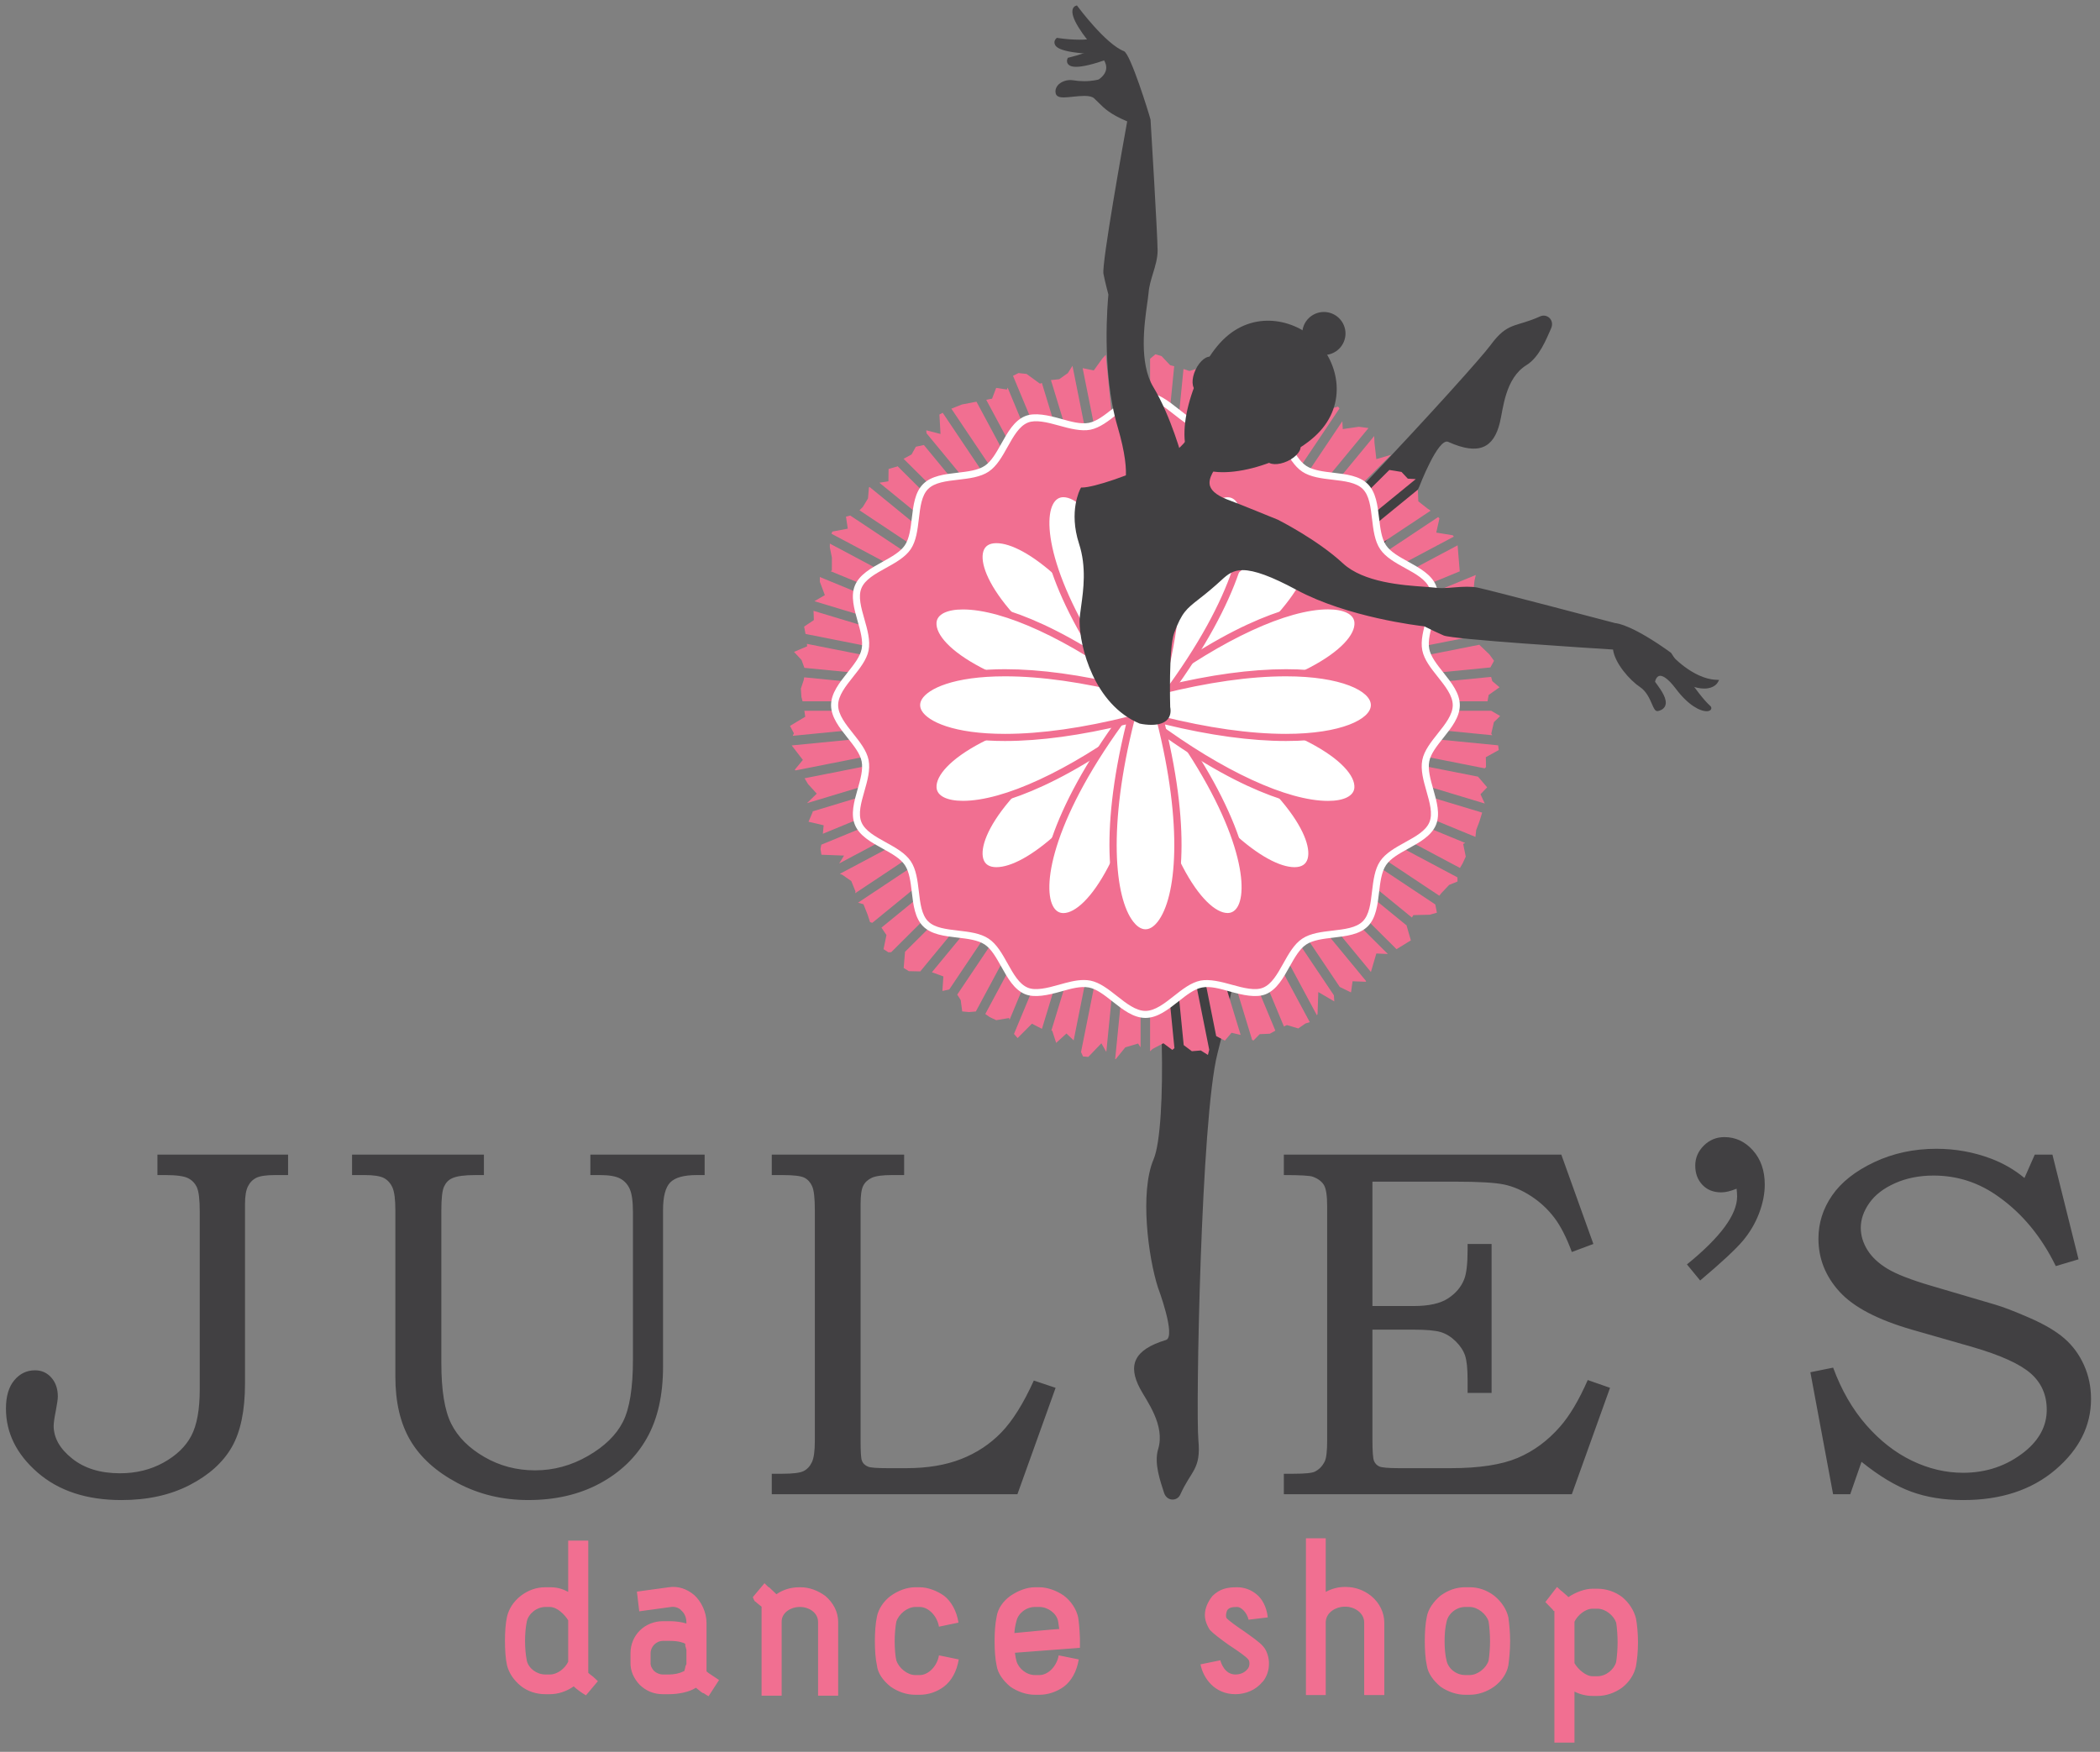 <svg width="169" height="141" viewBox="0 0 169 141" fill="none" xmlns="http://www.w3.org/2000/svg">
<rect x="0" y="0" width="169" height="141" fill="#808080" stroke="none"/>
<path d="M12.668 92.932H23.183V94.578H22.139C21.431 94.578 20.928 94.652 20.633 94.795C20.338 94.941 20.111 95.171 19.953 95.488C19.796 95.804 19.717 96.277 19.717 96.909V111.351C19.717 113.532 19.363 115.239 18.654 116.473C17.945 117.709 16.813 118.727 15.257 119.53C13.701 120.333 11.873 120.736 9.773 120.736C6.977 120.736 4.729 119.997 3.028 118.522C1.328 117.045 0.479 115.327 0.479 113.368C0.479 112.389 0.702 111.631 1.148 111.096C1.594 110.56 2.152 110.292 2.822 110.292C3.347 110.292 3.784 110.488 4.132 110.88C4.479 111.273 4.654 111.781 4.654 112.408C4.654 112.591 4.601 112.964 4.496 113.525C4.378 114.114 4.319 114.526 4.319 114.761C4.319 115.727 4.814 116.605 5.806 117.395C6.796 118.186 8.08 118.58 9.655 118.58C10.955 118.58 12.123 118.293 13.16 117.719C14.197 117.144 14.943 116.425 15.395 115.564C15.848 114.701 16.075 113.455 16.075 111.821V97.537C16.075 96.564 15.999 95.91 15.848 95.574C15.705 95.248 15.451 94.983 15.13 94.826C14.802 94.662 14.197 94.578 13.318 94.578H12.669V92.932H12.668ZM28.331 92.932H38.944V94.578H38.236C37.369 94.578 36.752 94.664 36.384 94.835C36.095 94.966 35.879 95.19 35.735 95.505C35.59 95.822 35.518 96.452 35.518 97.4V109.716C35.518 111.912 35.784 113.54 36.316 114.598C36.847 115.659 37.733 116.546 38.974 117.266C40.215 117.985 41.576 118.344 43.06 118.344C44.557 118.344 45.975 117.958 47.314 117.187C48.653 116.416 49.591 115.502 50.13 114.442C50.668 113.383 50.937 111.709 50.937 109.421V97.577C50.937 96.709 50.852 96.084 50.681 95.702C50.51 95.321 50.251 95.038 49.903 94.855C49.555 94.67 49.014 94.578 48.279 94.578H47.511V92.932H56.707V94.578H56.077C55.04 94.578 54.327 94.774 53.94 95.169C53.553 95.564 53.359 96.308 53.359 97.399V109.997C53.359 112.297 52.926 114.214 52.059 115.747C51.194 117.283 49.933 118.498 48.279 119.393C46.625 120.287 44.701 120.735 42.509 120.735C40.435 120.735 38.538 120.276 36.818 119.363C35.098 118.449 33.835 117.309 33.028 115.944C32.221 114.579 31.817 112.864 31.817 110.8V97.399C31.817 96.532 31.738 95.922 31.581 95.575C31.423 95.225 31.193 94.973 30.892 94.815C30.589 94.657 30.064 94.577 29.316 94.577H28.332V92.932H28.331ZM62.109 92.932H72.762V94.578H71.778C71.016 94.578 70.478 94.652 70.163 94.795C69.848 94.941 69.618 95.151 69.474 95.428C69.329 95.705 69.257 96.198 69.257 96.909V115.974C69.257 116.849 69.29 117.372 69.356 117.541C69.434 117.776 69.605 117.947 69.868 118.051C70.051 118.13 70.583 118.169 71.463 118.169H72.939C74.633 118.169 76.103 117.923 77.35 117.433C78.597 116.944 79.674 116.232 80.58 115.298C81.485 114.363 82.359 112.969 83.199 111.115L84.951 111.703L81.879 120.264H62.109V118.618H62.975C63.815 118.618 64.38 118.548 64.669 118.404C64.957 118.26 65.181 118.022 65.338 117.689C65.496 117.355 65.575 116.785 65.575 115.974V97.38C65.575 96.434 65.503 95.8 65.358 95.478C65.213 95.155 65.004 94.924 64.728 94.787C64.452 94.649 63.867 94.578 62.975 94.578H62.109V92.932ZM103.319 92.932H125.649L128.229 100.123L126.496 100.77C126.062 99.594 125.59 98.67 125.076 97.997C124.565 97.326 123.941 96.746 123.233 96.284C122.517 95.814 121.793 95.499 121.064 95.343C120.334 95.186 119.016 95.108 117.112 95.108H110.448V105.119H113.764C114.989 105.119 115.913 104.914 116.538 104.502C117.163 104.091 117.593 103.578 117.832 102.965C118.016 102.507 118.107 101.71 118.107 100.574V100.123H120.037V112.114H118.107V111.076C118.107 110.162 118.038 109.502 117.901 109.097C117.762 108.693 117.509 108.311 117.141 107.951C116.772 107.592 116.374 107.346 115.946 107.216C115.518 107.086 114.791 107.02 113.764 107.02H110.448V115.9C110.448 116.825 110.491 117.389 110.576 117.591C110.661 117.793 110.802 117.94 110.999 118.031C111.197 118.122 111.735 118.169 112.617 118.169H116.737C119.039 118.169 120.836 117.893 122.132 117.345C123.427 116.796 124.567 115.955 125.551 114.823C126.326 113.939 127.068 112.689 127.776 111.076L129.569 111.702L126.496 120.264H103.319V118.618H104.106C105.026 118.618 105.596 118.56 105.821 118.444C106.161 118.275 106.424 118.003 106.608 117.627C106.738 117.367 106.805 116.803 106.805 115.934V97.105C106.805 96.25 106.72 95.677 106.549 95.387C106.378 95.097 106.082 94.874 105.663 94.715C105.439 94.624 104.658 94.578 103.319 94.578V92.932ZM136.822 103.063L135.759 101.769C138.45 99.587 139.796 97.766 139.796 96.302C139.796 96.133 139.781 95.923 139.756 95.676C139.533 95.766 139.315 95.838 139.106 95.891C138.895 95.944 138.699 95.97 138.516 95.97C137.885 95.97 137.38 95.766 136.999 95.362C136.618 94.956 136.427 94.441 136.427 93.813C136.427 93.199 136.657 92.665 137.116 92.206C137.576 91.751 138.129 91.522 138.771 91.522C139.663 91.522 140.428 91.877 141.065 92.588C141.702 93.301 142.021 94.219 142.021 95.342C142.021 96.073 141.871 96.84 141.568 97.644C141.259 98.458 140.813 99.214 140.249 99.879C139.67 100.564 138.528 101.625 136.822 103.063ZM163.751 92.932H165.171L167.273 101.358L165.443 101.905C164.289 99.542 162.755 97.68 160.841 96.323C159.267 95.186 157.523 94.617 155.609 94.617C154.455 94.617 153.42 94.824 152.502 95.234C151.583 95.644 150.895 96.175 150.437 96.828C149.978 97.48 149.748 98.145 149.748 98.823C149.748 99.436 149.926 100.03 150.28 100.603C150.636 101.178 151.174 101.682 151.897 102.119C152.619 102.556 153.801 103.016 155.444 103.498L160.582 105.011C161.211 105.194 162.127 105.547 163.328 106.07C164.529 106.593 165.463 107.144 166.132 107.726C166.802 108.307 167.327 109.02 167.706 109.862C168.088 110.706 168.278 111.618 168.278 112.598C168.278 114.769 167.323 116.667 165.413 118.294C163.502 119.921 161.031 120.736 157.999 120.736C156.437 120.736 155.038 120.51 153.805 120.059C152.572 119.608 151.238 118.808 149.808 117.658L148.901 120.264H147.52L145.692 110.448L147.524 110.077C148.192 111.892 149.082 113.433 150.191 114.7C151.301 115.967 152.528 116.924 153.873 117.571C155.218 118.218 156.587 118.54 157.979 118.54C159.869 118.54 161.524 117.972 162.942 116.836C164.123 115.882 164.714 114.759 164.714 113.466C164.714 112.277 164.288 111.305 163.432 110.547C162.567 109.789 161.018 109.084 158.787 108.431L153.864 107.02C151.107 106.223 149.164 105.205 148.035 103.963C146.906 102.722 146.341 101.299 146.341 99.693C146.341 98.438 146.709 97.279 147.444 96.214C148.18 95.149 149.309 94.258 150.83 93.539C152.354 92.822 154.021 92.462 155.833 92.462C157.357 92.462 158.812 92.724 160.205 93.246C161.192 93.614 162.11 94.143 162.921 94.813L163.751 92.932Z" fill="#414042"/>
<path d="M41.926 135.708C41.317 135.218 40.941 134.612 40.801 134.029C40.684 133.516 40.637 132.793 40.637 132.069C40.637 131.37 40.684 130.646 40.801 130.133C40.941 129.527 41.293 128.921 41.926 128.431C42.512 127.988 43.168 127.754 43.895 127.754H44.247C44.786 127.754 45.208 127.848 45.724 128.127V123.999H47.341V134.635C47.341 134.658 47.529 134.798 47.74 134.962L48.115 135.312L47.154 136.454C46.802 136.244 46.404 135.965 46.169 135.731C45.583 136.151 44.88 136.361 44.247 136.361H43.895C43.192 136.361 42.489 136.151 41.926 135.708ZM45.724 133.749V130.414C45.442 129.947 44.833 129.341 44.247 129.341H43.895C43.192 129.341 42.535 129.877 42.395 130.507C42.301 130.974 42.254 131.51 42.254 132.07C42.254 132.629 42.301 133.189 42.395 133.656C42.535 134.286 43.192 134.776 43.895 134.776H44.247C44.88 134.775 45.489 134.262 45.724 133.749ZM53.342 136.361C52.615 136.361 52.006 136.105 51.49 135.615C51.021 135.125 50.716 134.495 50.74 133.796V133.072C50.74 131.603 51.888 130.484 53.365 130.484H53.928C54.373 130.484 54.842 130.553 55.241 130.67V130.623C55.241 130.157 55.077 129.807 54.772 129.574H54.795C54.687 129.48 54.56 129.411 54.422 129.37C54.285 129.33 54.14 129.32 53.998 129.341L51.443 129.691L51.256 128.105L53.811 127.755C54.561 127.638 55.265 127.872 55.874 128.385C56.436 128.898 56.858 129.761 56.858 130.623V134.519C56.858 134.542 57.14 134.752 57.444 134.939L57.866 135.219L57.023 136.525C56.893 136.455 56.768 136.377 56.648 136.292C56.601 136.292 56.577 136.269 56.483 136.222C56.483 136.222 56.179 135.989 56.015 135.849H55.991C55.452 136.199 54.585 136.362 53.811 136.362H53.342V136.361ZM53.365 132.069C52.803 132.069 52.357 132.536 52.357 133.072V133.819C52.334 134.076 52.474 134.309 52.638 134.495C52.826 134.659 53.084 134.776 53.342 134.776H53.811C54.233 134.776 54.654 134.705 55.006 134.519H55.053C55.077 134.449 55.123 134.356 55.147 134.216C55.147 134.122 55.194 134.029 55.241 133.936V132.793L55.17 132.536C55.17 132.49 55.147 132.466 55.147 132.443V132.303C55.006 132.209 54.584 132.07 53.928 132.07H53.365V132.069ZM67.453 136.478H65.835V130.553C65.835 129.76 65.038 129.341 64.429 129.341H64.312C63.726 129.341 62.929 129.737 62.906 130.484V136.478H61.288V129.317L60.913 129.014L60.843 128.944C60.796 128.921 60.749 128.898 60.726 128.851C60.679 128.804 60.585 128.548 60.585 128.548L61.523 127.428L61.804 127.708C61.828 127.731 61.875 127.754 61.921 127.778L62.484 128.315C63.023 127.941 63.656 127.755 64.312 127.755H64.429C65.133 127.755 65.813 128.011 66.422 128.455C67.078 129.014 67.453 129.761 67.453 130.554V136.478H67.453ZM73.664 136.408C72.961 136.408 72.281 136.175 71.672 135.754C71.062 135.265 70.64 134.681 70.57 134.029C70.453 133.516 70.406 132.769 70.406 132.093C70.406 131.417 70.453 130.67 70.57 130.133C70.687 129.504 71.109 128.874 71.672 128.454C72.258 128.034 72.961 127.754 73.664 127.754H74.016C74.672 127.754 75.399 128.034 75.962 128.431C76.548 128.874 76.993 129.667 77.134 130.6L75.563 130.927C75.422 130.064 74.719 129.341 74.016 129.341H73.664C73.008 129.341 72.328 129.924 72.14 130.507V130.484C72.046 130.95 72 131.58 72 132.093C72 132.652 72.046 133.283 72.14 133.679V133.655C72.328 134.238 73.008 134.822 73.664 134.822H74.016C74.719 134.822 75.422 134.098 75.563 133.235L77.157 133.562C76.993 134.542 76.571 135.288 75.961 135.754C75.401 136.176 74.718 136.405 74.016 136.408H73.664ZM83.298 136.408C82.618 136.408 81.915 136.175 81.305 135.754C80.719 135.265 80.297 134.681 80.204 134.052C80.087 133.539 80.04 132.769 80.04 132.092C80.04 131.393 80.087 130.67 80.204 130.133C80.297 129.48 80.719 128.873 81.305 128.454C81.915 128.034 82.618 127.754 83.298 127.754H83.65C84.306 127.754 85.056 128.034 85.618 128.431C86.205 128.874 86.627 129.527 86.767 130.18C86.838 130.623 86.884 131.206 86.908 131.859V132.629L81.68 133.026C81.704 133.258 81.751 133.515 81.797 133.679C81.962 134.285 82.595 134.822 83.298 134.822H83.65C84.353 134.822 85.056 134.098 85.197 133.235L86.814 133.562C86.65 134.542 86.228 135.288 85.618 135.754C85.032 136.174 84.329 136.408 83.65 136.408H83.298ZM83.298 129.34C82.571 129.34 81.938 129.854 81.797 130.483C81.704 130.833 81.657 131.113 81.634 131.439C81.845 131.416 85.009 131.113 85.244 131.113C85.22 130.926 85.174 130.646 85.15 130.483C85.032 129.854 84.329 129.34 83.65 129.34H83.298ZM96.612 133.959L98.206 133.632C98.252 133.795 98.534 134.775 99.424 134.775C99.917 134.775 100.222 134.542 100.362 134.378C100.503 134.238 100.55 134.075 100.55 133.889C100.55 133.749 100.526 133.632 100.433 133.539C100.292 133.352 99.636 132.886 99.026 132.489C98.976 132.463 98.929 132.432 98.886 132.396C98.136 131.859 97.62 131.462 97.362 131.183C97.104 130.786 96.963 130.367 96.963 129.993C96.963 129.433 97.221 128.897 97.573 128.454C98.183 127.871 98.745 127.754 99.565 127.754C100.105 127.754 100.667 127.941 101.112 128.314C101.558 128.664 101.933 129.317 102.027 130.179L100.479 130.366C100.362 129.807 99.894 129.34 99.565 129.34C99.096 129.34 98.909 129.41 98.768 129.596C98.745 129.62 98.604 129.97 98.698 130.226C98.909 130.459 99.565 130.926 99.987 131.206C100.643 131.672 101.393 132.185 101.651 132.512C101.956 132.839 102.143 133.445 102.12 133.958C102.12 134.448 101.933 135.008 101.581 135.405V135.381C101.089 136.011 100.244 136.361 99.424 136.361C97.737 136.361 96.823 135.055 96.612 133.959ZM106.691 136.431H105.097V123.812H106.691V128.127C107.16 127.871 107.699 127.73 108.192 127.73H108.309C109.059 127.73 109.762 127.987 110.348 128.454C111.052 129.037 111.403 129.83 111.403 130.6V136.431H109.785V130.6C109.785 129.76 108.918 129.317 108.309 129.317H108.192C107.559 129.317 106.738 129.737 106.691 130.53V136.431H106.691ZM117.919 136.408C117.239 136.408 116.536 136.175 115.926 135.754C115.341 135.265 114.918 134.681 114.825 134.052C114.708 133.539 114.661 132.769 114.661 132.092C114.661 131.393 114.707 130.646 114.825 130.133C114.918 129.55 115.341 128.92 115.926 128.43C116.536 127.987 117.193 127.753 117.919 127.753H118.271C118.997 127.753 119.654 127.987 120.24 128.43C120.85 128.92 121.249 129.55 121.389 130.179C121.459 130.693 121.529 131.369 121.529 132.092C121.529 132.838 121.459 133.515 121.389 134.028C121.272 134.681 120.849 135.311 120.24 135.754C119.654 136.173 118.951 136.407 118.271 136.407H117.919V136.408ZM117.919 129.34C117.193 129.34 116.56 129.877 116.419 130.507C116.302 130.973 116.255 131.533 116.255 132.092C116.255 132.652 116.302 133.235 116.419 133.678C116.56 134.308 117.193 134.821 117.919 134.821H118.271C118.927 134.821 119.63 134.238 119.795 133.655V133.678C119.865 133.235 119.912 132.605 119.912 132.092C119.912 131.579 119.865 130.95 119.795 130.483V130.507C119.631 129.924 118.927 129.34 118.271 129.34H117.919ZM130.553 128.547C131.116 129.014 131.491 129.62 131.655 130.25C131.749 130.763 131.819 131.44 131.819 132.186C131.819 132.909 131.748 133.632 131.655 134.122C131.514 134.775 131.116 135.381 130.553 135.825C129.944 136.268 129.241 136.501 128.561 136.501H128.162C127.657 136.499 127.159 136.379 126.708 136.151V140.256H125.092V129.643C125.068 129.713 124.998 129.643 124.975 129.573L124.365 128.944L125.302 127.731L125.607 128.011C125.63 128.034 125.677 128.058 125.701 128.081C125.841 128.221 126.1 128.408 126.217 128.548C126.802 128.151 127.552 127.872 128.162 127.872H128.561C129.281 127.874 129.981 128.111 130.553 128.547ZM126.708 130.53V133.865C126.99 134.355 127.623 134.915 128.162 134.915H128.561C129.241 134.915 129.897 134.378 130.061 133.772C130.132 133.329 130.178 132.722 130.178 132.186C130.178 131.65 130.132 131.02 130.061 130.577V130.6C129.873 130.041 129.217 129.481 128.561 129.481H128.162C127.576 129.48 126.944 130.017 126.708 130.53Z" fill="#F16F91"/>
<path d="M100.096 74.024C100.096 74.024 99.329 79.557 97.981 84.779C96.637 90 96.224 113.583 96.442 115.929C96.659 118.276 95.871 118.318 94.984 120.294C94.738 120.847 93.899 120.862 93.674 120.138C93.401 119.27 92.85 117.793 93.204 116.634C93.793 114.7 92.263 112.743 91.744 111.76C90.758 109.897 91.23 108.64 93.827 107.853C94.68 107.594 93.185 103.618 93.185 103.618C92.401 101.185 91.715 95.941 92.837 93.309C93.959 90.679 93.59 77.341 92.476 75.147C91.365 72.952 98.576 65.228 100.096 74.024ZM89.381 56.839C89.381 56.839 93.632 53.191 98.107 50.156C102.586 47.121 118.554 29.689 119.949 27.784C121.344 25.879 121.963 26.368 123.942 25.466C124.493 25.214 125.133 25.752 124.821 26.445C124.45 27.275 123.882 28.747 122.847 29.385C121.121 30.448 120.97 32.923 120.707 34C120.21 36.048 119.022 36.681 116.55 35.566C115.736 35.199 114.218 39.167 114.218 39.167C113.192 41.51 110.226 45.897 107.634 47.133C105.045 48.37 96.467 58.625 95.847 61.004C95.224 63.383 84.681 64.442 89.381 56.839Z" fill="#414042"/>
<path d="M72.834 76.606L72.724 77.911L73.142 78.166L74.061 78.185L86.935 62.576L72.834 76.606ZM115.06 73.624L115.636 73.46L115.507 72.797L98.438 61.448L113.622 73.849L113.747 73.654L115.06 73.624ZM116.911 43.082L115.585 42.867L115.84 41.728L115.736 41.617L98.864 52.834L117 43.189L116.911 43.082ZM66.22 67.108L84.826 59.44L65.378 65.31L65.412 65.332L65.067 66.14L66.285 66.426L66.22 67.108ZM118.764 46.279L99.519 54.21L119.48 48.183L118.551 47.769L118.661 46.745L118.764 46.279ZM117.472 45.966L117.303 43.892L99.224 53.507L117.506 45.972L117.472 45.966ZM110.763 76.745L111.689 76.784L97.415 62.58L110.325 78.232L110.763 76.745ZM114.852 40.913L114.141 40.35L114.103 39.41L98.437 52.201L115.131 41.103L114.852 40.913ZM102.689 30.569L102.122 30.769L101.526 30.333L100.63 30.767L100.534 30.71L94.8 49.521L102.689 30.569ZM107.796 32.874L107.683 32.728L106.619 33.02L106.095 32.244L105.863 32.15L96.185 50.166L107.796 32.874ZM105.222 31.725L104.97 31.402L104.062 31.509L103.588 30.598L103.515 30.573L95.508 49.809L105.222 31.725ZM113.297 38.527L112.788 37.984L111.81 37.826L97.954 51.611L113.936 38.562L113.297 38.527ZM113.2 74.507L113.209 74.494L97.953 62.038L112.387 76.398L112.39 76.394L113.541 75.688L113.2 74.507ZM110.591 35.095L97.412 51.074L111.953 36.605L110.763 36.952L110.613 35.644L110.591 35.095ZM110.107 34.449L109.356 34.35L108.06 34.535L108.026 33.903L96.821 50.588L110.125 34.46L110.107 34.449ZM98.825 29.053L98.084 29.213L94.07 49.292L99.854 30.314L99.752 30.254L99.375 29.067L98.825 29.053ZM99.843 83.298L94.07 64.359L97.875 83.392L98.574 83.756L99.11 83.123L99.843 83.298ZM95.26 84.118L95.917 84.609L96.636 84.549L97.209 84.909L97.314 84.489L93.317 64.502L95.26 84.118ZM84.609 82.95L84.68 82.963L84.996 83.939L85.825 83.184L86.404 83.736L90.277 64.355L84.609 82.95ZM89.545 64.135L81.602 83.218L81.892 83.552L83.045 82.394L83.852 82.808L89.545 64.135ZM86.997 84.677L87.157 85.032L87.585 85.066L88.634 83.973L89.032 84.667L91.027 64.507L86.997 84.677ZM102.194 83.201L102.637 82.956L94.8 64.132L100.765 83.695L100.87 83.75L101.377 83.237L102.194 83.201ZM119.815 50.925L119.737 50.318L119.684 49.647L119.245 49.052L99.741 54.939L119.778 50.974L119.815 50.925ZM92.555 64.58V84.614L92.751 84.43L93.624 83.968L94.345 84.504L94.514 84.363L92.555 64.58ZM91.589 83.991L91.79 84.298V64.579L89.745 85.243H89.793L90.557 84.3L91.589 83.991ZM105.06 82.378L105.406 82.269L95.508 63.845L103.325 82.618L103.566 82.504L104.479 82.776L105.06 82.378ZM120.094 54.822L119.999 54.482L99.968 56.444H119.712L119.802 55.935L120.676 55.317L120.094 54.822ZM120.234 53.186L119.86 52.67L119.058 51.905L119.07 51.89L99.892 55.686L119.94 53.721L120.234 53.186ZM74.996 78.253L75.919 78.59L75.841 79.76L76.392 79.641L87.525 63.061L74.996 78.253ZM77.035 80.053L77.315 80.493L77.435 81.407L77.989 81.458L78.532 81.412L88.162 63.483L77.035 80.053ZM107.347 80.108L96.184 63.484L105.976 81.711L106.031 81.626L106.092 79.848L107.38 80.602L107.347 80.108ZM109.943 78.97L96.821 63.062L107.818 79.435L108.724 79.878L108.849 78.979L109.91 79.018L109.943 78.97ZM79.645 81.862L80.173 82.112L81.202 81.938L81.246 82.08L88.838 63.84L79.292 81.613L79.645 81.862ZM80.168 31.221L79.838 32.086L79.368 32.18L88.837 49.809L81.091 31.2L81.029 31.353L80.168 31.221ZM68.423 41.493L68.082 41.583L68.225 42.552L66.987 42.783L66.915 42.959L85.482 52.835L68.423 41.493ZM69.168 41.072L85.908 52.201L69.981 39.196L69.928 39.234L69.854 40.116L69.438 40.803L69.168 41.072ZM87.527 50.591L75.864 33.222L75.6 33.365L75.689 34.929L74.541 34.633L74.562 34.872L87.527 50.591ZM65.978 46.442L65.98 46.831L66.381 47.9L65.54 48.389L84.831 54.212L65.978 46.442ZM66.837 45.971L85.121 53.506L66.783 43.753L66.78 44.046L66.948 44.881L66.944 45.929L66.837 45.971ZM72.717 36.927L86.932 51.072L74.35 35.818L73.705 35.955L73.358 36.579L72.717 36.927ZM69.052 72.655L69.489 72.781L69.82 73.611L70.018 74.219L70.2 74.275L85.905 61.451L69.052 72.655ZM71.509 37.745L71.496 38.737L70.769 38.853L86.392 51.611L72.227 37.517L72.203 37.547L71.509 37.745ZM99.741 58.712L119.489 64.672L119.144 63.929L119.68 63.369L118.947 62.512L99.741 58.712ZM120.566 59.99L99.891 57.964L119.488 61.842L119.589 61.736L119.573 60.946L120.613 60.368L120.566 59.99ZM66.095 67.987L66.032 68.33L66.105 68.795L67.924 68.864L67.534 69.499L85.12 60.144L66.095 67.987ZM84.455 57.964L63.711 59.998L64.612 61.163L63.956 61.959L64.028 62.008L84.455 57.964ZM64.749 62.641L65.028 63.108L65.73 63.878L64.943 64.646L84.604 58.712L64.749 62.641ZM63.795 59.224L84.381 57.206H64.731L64.803 57.689L63.576 58.424L63.891 59.024L63.795 59.224ZM120.727 57.63L120.005 57.206H99.968L120.092 59.177L120.01 59.052L120.224 58.125L120.727 57.63ZM64.734 53.753L84.453 55.685L64.936 51.822L64.96 52.018L63.9 52.468L64.506 53.122L64.734 53.753ZM84.604 54.939L65.469 49.163L65.496 49.908L64.712 50.435L64.826 51.025L84.604 54.939ZM85.486 60.813L67.586 70.333L67.784 70.408L68.508 70.914L68.847 71.751L68.822 71.893L85.486 60.813ZM64.45 55.426L64.494 56.088L64.585 56.444H84.381L64.715 54.516L64.682 54.731L64.45 55.426ZM87.128 29.631L91.027 49.141L88.99 28.557L88.725 28.841L88.022 29.815L87.128 29.631ZM70.935 74.662L71.339 75.259L71.103 76.397L71.495 76.648L71.721 76.638L86.395 62.036L70.935 74.662ZM89.545 49.517L83.847 30.825L83.691 30.88L82.615 30.097L81.96 30.027L81.524 30.25L89.545 49.517ZM91.79 29.114L91.312 29.125L90.591 28.309L89.947 28.575L89.753 28.495L91.79 49.072V29.114ZM92.555 49.07L94.495 29.477L94.167 29.392L93.479 28.662L92.984 28.514L92.555 28.876V49.07ZM85.934 30.031L85.243 30.522L84.575 30.592L90.277 49.297L86.309 29.444L85.934 30.031ZM97.325 29.106L96.565 29.607L95.716 29.86L95.243 29.697L93.317 49.147L97.325 29.106ZM117.959 68.948L117.75 67.924L117.918 67.848L99.223 60.144L117.492 69.859L117.702 69.502L117.959 68.948ZM118.796 66.815L119.057 66.124L119.278 65.404L99.519 59.44L118.737 67.361L118.796 66.815ZM88.162 50.167L78.582 32.33L77.41 32.557L76.562 32.893L88.162 50.167ZM115.83 72.095L116.007 71.874L116.621 71.225L117.296 70.949L117.29 70.616L98.865 60.816L115.83 72.095Z" fill="#F16F91"/>
<path d="M117.197 56.757C117.197 58.353 115.041 59.716 114.741 61.224C114.433 62.778 115.894 64.857 115.298 66.286C114.693 67.74 112.175 68.179 111.306 69.472C110.429 70.773 110.979 73.254 109.869 74.358C108.759 75.463 106.267 74.914 104.958 75.786C103.658 76.652 103.218 79.157 101.756 79.758C100.319 80.352 98.231 78.897 96.67 79.204C95.155 79.503 93.784 81.647 92.181 81.647C90.578 81.647 89.207 79.503 87.691 79.204C86.131 78.897 84.041 80.352 82.605 79.758C81.144 79.155 80.702 76.651 79.404 75.786C78.094 74.914 75.602 75.461 74.492 74.358C73.382 73.252 73.932 70.773 73.056 69.47C72.187 68.177 69.67 67.739 69.065 66.285C68.469 64.855 69.93 62.777 69.622 61.223C69.322 59.716 67.166 58.352 67.166 56.757C67.166 55.163 69.321 53.799 69.622 52.29C69.93 50.737 68.469 48.659 69.065 47.229C69.671 45.775 72.187 45.337 73.057 44.044C73.933 42.74 73.383 40.261 74.493 39.157C75.603 38.053 78.095 38.6 79.405 37.728C80.704 36.864 81.144 34.359 82.606 33.756C84.042 33.163 86.131 34.618 87.691 34.31C89.207 34.012 90.579 31.867 92.181 31.867C93.784 31.867 95.156 34.012 96.671 34.31C98.232 34.618 100.321 33.164 101.758 33.756C103.219 34.359 103.661 36.864 104.959 37.728C106.268 38.6 108.76 38.053 109.871 39.157C110.98 40.261 110.43 42.742 111.307 44.044C112.176 45.337 114.694 45.776 115.299 47.229C115.894 48.659 114.433 50.737 114.742 52.29C115.041 53.799 117.197 55.163 117.197 56.757Z" fill="#F16F91"/>
<path d="M92.18 81.93C91.21 81.93 90.36 81.26 89.537 80.612C88.88 80.093 88.261 79.604 87.635 79.482C86.968 79.35 86.16 79.582 85.373 79.806C84.357 80.093 83.265 80.336 82.495 80.019C81.614 79.656 81.091 78.72 80.585 77.813C80.173 77.078 79.785 76.381 79.245 76.021C78.697 75.656 77.859 75.558 77.05 75.464C76.021 75.345 74.957 75.221 74.291 74.559C73.624 73.894 73.499 72.834 73.379 71.811C73.284 71.005 73.186 70.172 72.819 69.627C72.458 69.09 71.759 68.703 71.019 68.295C70.108 67.791 69.166 67.271 68.802 66.393C68.445 65.537 68.735 64.517 69.016 63.53C69.241 62.745 69.473 61.933 69.342 61.278C69.218 60.657 68.727 60.039 68.207 59.386C67.555 58.568 66.881 57.722 66.881 56.757C66.881 55.793 67.555 54.947 68.207 54.13C68.727 53.476 69.218 52.858 69.342 52.236C69.472 51.581 69.241 50.77 69.016 49.984C68.736 48.997 68.445 47.977 68.802 47.121C69.167 46.244 70.109 45.724 71.02 45.22C71.76 44.811 72.458 44.424 72.82 43.886C73.187 43.341 73.285 42.508 73.38 41.703C73.5 40.679 73.625 39.62 74.292 38.957C74.959 38.292 76.022 38.169 77.052 38.049C77.862 37.955 78.698 37.858 79.246 37.493C79.787 37.132 80.175 36.437 80.586 35.701C81.092 34.794 81.616 33.858 82.496 33.494C83.266 33.176 84.358 33.422 85.373 33.708C86.161 33.931 86.969 34.163 87.636 34.033C88.261 33.91 88.881 33.42 89.538 32.903C90.36 32.254 91.211 31.584 92.181 31.584C93.151 31.584 94.001 32.254 94.824 32.903C95.481 33.42 96.1 33.91 96.726 34.033C97.395 34.163 98.202 33.931 98.989 33.708C100.004 33.422 101.096 33.177 101.867 33.494C102.748 33.858 103.272 34.795 103.777 35.702C104.188 36.438 104.577 37.133 105.117 37.493C105.665 37.858 106.503 37.955 107.313 38.05C108.341 38.17 109.405 38.294 110.072 38.957C110.738 39.621 110.863 40.68 110.984 41.703C111.078 42.509 111.177 43.342 111.543 43.887C111.905 44.424 112.605 44.811 113.344 45.22C114.255 45.724 115.197 46.245 115.562 47.121C115.919 47.978 115.628 48.997 115.347 49.984C115.122 50.77 114.891 51.581 115.022 52.236C115.145 52.858 115.636 53.475 116.156 54.13C116.807 54.947 117.481 55.793 117.481 56.757C117.481 57.722 116.807 58.568 116.156 59.386C115.636 60.039 115.145 60.657 115.022 61.278C114.891 61.933 115.122 62.746 115.347 63.531C115.628 64.517 115.918 65.537 115.561 66.394C115.197 67.271 114.255 67.792 113.344 68.296C112.604 68.705 111.904 69.092 111.543 69.629C111.176 70.174 111.077 71.007 110.983 71.812C110.863 72.836 110.738 73.895 110.072 74.559C109.404 75.221 108.341 75.345 107.312 75.466C106.502 75.56 105.665 75.657 105.118 76.022C104.576 76.382 104.188 77.079 103.776 77.813C103.27 78.721 102.748 79.658 101.866 80.02C101.096 80.337 100.004 80.092 98.99 79.807C98.201 79.583 97.396 79.35 96.727 79.483C96.1 79.605 95.481 80.094 94.824 80.612C94.001 81.26 93.15 81.93 92.18 81.93ZM87.221 78.878C87.406 78.878 87.583 78.895 87.747 78.926C88.506 79.075 89.21 79.631 89.891 80.168C90.637 80.756 91.409 81.365 92.18 81.365C92.951 81.365 93.723 80.755 94.469 80.168C95.15 79.631 95.854 79.075 96.614 78.926C97.349 78.785 98.284 79.019 99.143 79.261C100.103 79.532 101.03 79.753 101.646 79.496C102.344 79.209 102.798 78.398 103.278 77.538C103.704 76.775 104.144 75.986 104.8 75.551C105.461 75.109 106.368 75.004 107.243 74.903C108.219 74.788 109.14 74.681 109.667 74.157C110.194 73.633 110.302 72.716 110.415 71.745C110.52 70.873 110.625 69.972 111.068 69.314C111.507 68.662 112.299 68.224 113.065 67.8C113.93 67.323 114.745 66.872 115.034 66.177C115.317 65.501 115.064 64.619 114.798 63.685C114.556 62.835 114.305 61.956 114.461 61.168C114.611 60.412 115.17 59.712 115.709 59.034C116.3 58.292 116.912 57.524 116.912 56.756C116.912 55.989 116.3 55.222 115.709 54.479C115.17 53.802 114.611 53.101 114.461 52.345C114.305 51.557 114.555 50.678 114.798 49.828C115.065 48.895 115.317 48.012 115.035 47.337C114.745 46.642 113.93 46.191 113.066 45.714C112.299 45.291 111.506 44.853 111.07 44.201C110.625 43.542 110.52 42.641 110.417 41.768C110.302 40.798 110.195 39.881 109.668 39.356C109.141 38.832 108.219 38.724 107.244 38.611C106.368 38.509 105.461 38.403 104.8 37.962C104.146 37.526 103.705 36.738 103.279 35.976C102.798 35.116 102.345 34.305 101.648 34.017C101.029 33.763 100.103 33.98 99.143 34.252C98.285 34.494 97.349 34.733 96.614 34.587C95.854 34.436 95.15 33.882 94.469 33.345C93.723 32.757 92.951 32.148 92.18 32.148C91.409 32.148 90.636 32.757 89.891 33.345C89.21 33.882 88.505 34.436 87.746 34.587C87.013 34.732 86.076 34.494 85.217 34.252C84.256 33.98 83.331 33.763 82.713 34.016C82.016 34.304 81.562 35.116 81.082 35.975C80.657 36.737 80.216 37.526 79.561 37.962C78.9 38.403 77.993 38.508 77.117 38.611C76.142 38.724 75.221 38.831 74.693 39.356C74.166 39.88 74.059 40.798 73.945 41.767C73.841 42.64 73.736 43.542 73.292 44.2C72.854 44.851 72.062 45.29 71.295 45.714C70.432 46.192 69.616 46.643 69.327 47.337C69.045 48.011 69.297 48.895 69.563 49.829C69.805 50.678 70.056 51.557 69.9 52.345C69.749 53.101 69.192 53.802 68.652 54.479C68.061 55.222 67.45 55.989 67.45 56.756C67.45 57.524 68.061 58.292 68.652 59.034C69.191 59.712 69.749 60.411 69.9 61.168C70.056 61.956 69.806 62.834 69.563 63.685C69.297 64.618 69.045 65.501 69.326 66.177C69.616 66.87 70.431 67.321 71.295 67.799C72.061 68.223 72.854 68.661 73.291 69.312C73.735 69.971 73.841 70.873 73.944 71.745C74.058 72.716 74.166 73.633 74.693 74.157C75.219 74.681 76.14 74.788 77.116 74.901C77.993 75.004 78.9 75.109 79.561 75.551C80.216 75.986 80.656 76.776 81.082 77.538C81.562 78.397 82.016 79.208 82.713 79.496C83.33 79.753 84.256 79.534 85.217 79.261C85.885 79.072 86.575 78.878 87.221 78.878Z" fill="white"/>
<path d="M92.18 81.732C91.281 81.732 90.458 81.082 89.662 80.455C88.986 79.921 88.347 79.418 87.675 79.285C87.525 79.257 87.373 79.243 87.221 79.244C86.626 79.244 85.961 79.431 85.318 79.613C84.67 79.796 84.002 79.984 83.399 79.984C83.087 79.984 82.816 79.936 82.571 79.836C81.755 79.498 81.248 78.593 80.759 77.715C80.355 76.99 79.936 76.242 79.356 75.855C78.768 75.464 77.905 75.363 77.072 75.266C76.078 75.151 75.049 75.031 74.431 74.416C73.814 73.801 73.694 72.778 73.577 71.788C73.48 70.959 73.379 70.101 72.985 69.516C72.596 68.938 71.843 68.523 71.116 68.12C70.235 67.633 69.325 67.129 68.986 66.317C68.656 65.524 68.937 64.538 69.209 63.585C69.439 62.777 69.678 61.94 69.538 61.24C69.405 60.57 68.899 59.935 68.364 59.263C67.733 58.471 67.082 57.653 67.082 56.757C67.082 55.863 67.733 55.043 68.364 54.252C68.899 53.579 69.406 52.943 69.538 52.275C69.678 51.573 69.439 50.738 69.209 49.928C68.937 48.976 68.656 47.99 68.986 47.196C69.325 46.385 70.235 45.88 71.116 45.393C71.844 44.991 72.598 44.574 72.986 43.997C73.38 43.412 73.481 42.555 73.578 41.726C73.695 40.736 73.815 39.712 74.433 39.098C75.05 38.482 76.079 38.363 77.074 38.248C77.907 38.151 78.769 38.05 79.357 37.659C79.938 37.272 80.356 36.523 80.76 35.798C81.25 34.921 81.756 34.015 82.572 33.679C82.817 33.578 83.087 33.529 83.399 33.529C84.003 33.529 84.671 33.717 85.318 33.901C85.961 34.082 86.626 34.27 87.221 34.27C87.381 34.27 87.535 34.256 87.675 34.227C88.347 34.096 88.986 33.592 89.662 33.059C90.458 32.432 91.281 31.783 92.18 31.783C93.08 31.783 93.903 32.432 94.699 33.059C95.375 33.592 96.014 34.096 96.686 34.227C96.826 34.256 96.979 34.27 97.141 34.27C97.735 34.27 98.4 34.082 99.043 33.901C99.689 33.717 100.359 33.529 100.962 33.529C101.274 33.529 101.544 33.578 101.79 33.679C102.606 34.016 103.112 34.922 103.602 35.798C104.007 36.523 104.425 37.272 105.006 37.659C105.594 38.05 106.455 38.151 107.289 38.248C108.283 38.363 109.312 38.484 109.93 39.098C110.547 39.712 110.667 40.736 110.783 41.726C110.882 42.556 110.982 43.412 111.377 43.998C111.766 44.576 112.518 44.992 113.246 45.394C114.128 45.881 115.038 46.385 115.377 47.197C115.707 47.99 115.425 48.976 115.154 49.928C114.923 50.737 114.685 51.573 114.824 52.275C114.958 52.944 115.463 53.579 116 54.252C116.629 55.043 117.282 55.863 117.282 56.757C117.282 57.653 116.629 58.471 116 59.263C115.463 59.935 114.958 60.57 114.824 61.24C114.685 61.941 114.923 62.776 115.154 63.585C115.425 64.539 115.707 65.524 115.376 66.318C115.038 67.129 114.127 67.633 113.246 68.12C112.517 68.523 111.765 68.939 111.376 69.517C110.982 70.103 110.882 70.959 110.784 71.789C110.667 72.778 110.547 73.802 109.929 74.416C109.312 75.031 108.284 75.151 107.288 75.266C106.455 75.363 105.593 75.464 105.005 75.857C104.425 76.242 104.005 76.992 103.601 77.717C103.111 78.593 102.605 79.499 101.788 79.836C101.544 79.936 101.274 79.984 100.962 79.984C100.359 79.984 99.69 79.796 99.043 79.614C98.4 79.432 97.735 79.244 97.14 79.244C96.988 79.244 96.836 79.257 96.686 79.285C96.014 79.418 95.375 79.921 94.699 80.455C93.903 81.082 93.08 81.732 92.18 81.732ZM87.221 79.077C87.392 79.077 87.556 79.093 87.707 79.123C88.42 79.262 89.105 79.802 89.766 80.324C90.54 80.932 91.339 81.564 92.18 81.564C93.021 81.564 93.822 80.933 94.594 80.324C95.256 79.802 95.942 79.262 96.653 79.123C96.814 79.091 96.977 79.076 97.14 79.077C97.757 79.077 98.434 79.268 99.088 79.453C99.724 79.633 100.381 79.819 100.961 79.819C101.251 79.819 101.5 79.774 101.724 79.681C102.486 79.368 102.977 78.487 103.453 77.636C103.867 76.894 104.296 76.127 104.911 75.718C105.533 75.302 106.415 75.201 107.268 75.1C108.234 74.988 109.233 74.872 109.809 74.299C110.386 73.726 110.502 72.732 110.615 71.77C110.715 70.921 110.819 70.044 111.235 69.425C111.646 68.813 112.418 68.387 113.163 67.975C114.018 67.503 114.903 67.013 115.22 66.254C115.527 65.515 115.255 64.557 114.99 63.632C114.755 62.804 114.511 61.949 114.657 61.208C114.799 60.499 115.341 59.817 115.866 59.159C116.478 58.39 117.112 57.594 117.112 56.758C117.112 55.922 116.478 55.126 115.866 54.357C115.341 53.697 114.799 53.016 114.657 52.307C114.511 51.568 114.755 50.711 114.99 49.884C115.255 48.958 115.528 48.001 115.221 47.262C114.905 46.503 114.019 46.014 113.164 45.541C112.418 45.129 111.646 44.702 111.236 44.091C110.819 43.472 110.716 42.596 110.616 41.747C110.503 40.785 110.386 39.791 109.81 39.218C109.233 38.644 108.234 38.527 107.268 38.415C106.415 38.316 105.534 38.212 104.912 37.799C104.297 37.389 103.869 36.623 103.454 35.88C102.979 35.029 102.486 34.148 101.725 33.834C101.5 33.741 101.251 33.697 100.961 33.697C100.381 33.697 99.724 33.882 99.088 34.062C98.435 34.247 97.758 34.438 97.141 34.438C96.968 34.438 96.804 34.422 96.653 34.393C95.941 34.253 95.256 33.713 94.594 33.191C93.822 32.582 93.021 31.951 92.18 31.951C91.339 31.951 90.54 32.582 89.766 33.191C89.104 33.714 88.419 34.253 87.707 34.393C87.547 34.423 87.384 34.438 87.221 34.438C86.604 34.438 85.926 34.247 85.272 34.061C84.637 33.882 83.98 33.697 83.4 33.697C83.111 33.697 82.861 33.741 82.638 33.833C81.875 34.148 81.384 35.028 80.908 35.879C80.494 36.621 80.065 37.388 79.451 37.798C78.83 38.212 77.948 38.315 77.094 38.414C76.128 38.527 75.129 38.643 74.553 39.217C73.976 39.791 73.859 40.784 73.746 41.746C73.647 42.594 73.543 43.472 73.127 44.09C72.715 44.702 71.944 45.127 71.199 45.541C70.344 46.014 69.459 46.502 69.143 47.261C68.835 48 69.108 48.958 69.372 49.884C69.608 50.711 69.851 51.567 69.704 52.307C69.563 53.016 69.021 53.697 68.496 54.356C67.884 55.125 67.25 55.921 67.25 56.757C67.25 57.595 67.884 58.39 68.496 59.158C69.021 59.817 69.564 60.498 69.704 61.208C69.851 61.948 69.607 62.803 69.371 63.63C69.107 64.556 68.835 65.514 69.143 66.253C69.459 67.012 70.343 67.5 71.199 67.973C71.944 68.386 72.715 68.812 73.127 69.423C73.543 70.041 73.646 70.919 73.746 71.767C73.859 72.73 73.976 73.725 74.552 74.298C75.128 74.872 76.127 74.987 77.093 75.1C77.946 75.198 78.828 75.302 79.451 75.717C80.065 76.126 80.493 76.891 80.908 77.634C81.383 78.486 81.875 79.366 82.638 79.68C82.861 79.773 83.111 79.818 83.4 79.818C83.98 79.818 84.637 79.632 85.272 79.452C85.926 79.268 86.603 79.077 87.221 79.077Z" fill="white"/>
<path d="M93.84 56.757C114.207 68.86 104.346 78.671 92.181 58.406C80.017 78.671 70.157 68.86 90.523 56.757C70.157 44.654 80.017 34.843 92.181 55.108C104.346 34.843 114.207 44.654 93.84 56.757Z" fill="white"/>
<path d="M80.184 70.369C79.355 70.369 78.768 69.965 78.573 69.261C78.031 67.309 80.637 62.397 89.966 56.757C80.638 51.118 78.032 46.204 78.573 44.254C78.769 43.549 79.356 43.145 80.185 43.145C82.705 43.145 87.369 46.677 92.181 54.553C96.995 46.677 101.657 43.145 104.178 43.145C105.008 43.145 105.596 43.549 105.79 44.254C106.331 46.205 103.725 51.118 94.397 56.757C103.725 62.395 106.331 67.309 105.79 69.261C105.595 69.965 105.007 70.369 104.178 70.369C101.657 70.369 96.995 66.838 92.181 58.961C87.369 66.836 82.706 70.368 80.185 70.369H80.184ZM80.185 43.718C79.61 43.718 79.254 43.949 79.128 44.405C78.645 46.147 81.352 50.974 90.671 56.511L91.085 56.757L90.671 57.003C81.351 62.542 78.644 67.367 79.127 69.109C79.254 69.564 79.609 69.796 80.184 69.796H80.184C82.508 69.796 87.177 66.185 91.934 58.26L92.181 57.849L92.428 58.26C97.187 66.186 101.855 69.796 104.178 69.796C104.753 69.796 105.109 69.564 105.236 69.108C105.718 67.367 103.011 62.54 93.693 57.003L93.278 56.757L93.693 56.511C103.012 50.973 105.719 46.147 105.236 44.405C105.11 43.949 104.753 43.718 104.178 43.718C101.855 43.718 97.187 47.328 92.428 55.254L92.181 55.665L91.934 55.254C87.177 47.328 82.509 43.718 80.185 43.718Z" fill="#F16F91"/>
<path d="M93.717 57.383C107.877 76.319 94.993 81.628 91.552 58.275C72.521 72.367 67.184 59.547 90.654 56.12C76.494 37.184 89.379 31.874 92.819 55.227C111.849 41.137 117.185 53.957 93.717 57.383Z" fill="white"/>
<path d="M98.792 74.058C96.807 74.058 93.062 69.903 91.338 58.788C83.621 64.414 79.096 65.029 77.493 65.029C75.877 65.029 74.869 64.436 74.796 63.441C74.639 61.297 79.302 57.576 90.139 55.909C84.528 48.279 83.123 42.513 84.213 40.353C84.509 39.768 84.993 39.445 85.578 39.445C87.564 39.445 91.309 43.601 93.033 54.715C100.75 49.09 105.274 48.475 106.877 48.475C108.494 48.475 109.502 49.069 109.575 50.064C109.733 52.208 105.069 55.928 94.233 57.595C99.842 65.224 101.247 70.991 100.158 73.15C99.862 73.736 99.378 74.058 98.793 74.058H98.792ZM91.766 57.759L91.836 58.233C93.369 68.639 96.893 73.486 98.792 73.486C99.158 73.486 99.443 73.286 99.644 72.892C100.503 71.186 99.574 65.695 93.486 57.553L93.199 57.169L93.676 57.099C104.366 55.539 109.14 52.004 109 50.106C108.951 49.443 108.159 49.047 106.877 49.047C103.602 49.047 98.412 51.444 92.992 55.457L92.604 55.743L92.534 55.269C91.001 44.865 87.477 40.018 85.577 40.018C85.211 40.018 84.925 40.217 84.727 40.61C83.866 42.316 84.796 47.807 90.885 55.949L91.172 56.335L90.695 56.404C80.005 57.965 75.23 61.501 75.37 63.4C75.418 64.062 76.212 64.457 77.492 64.457C80.766 64.457 85.958 62.06 91.379 58.045L91.766 57.759Z" fill="#F16F91"/>
<path d="M93.713 56.126C117.181 59.553 111.845 72.372 92.815 58.281C89.374 81.634 76.49 76.325 90.65 57.388C67.18 53.962 72.517 41.143 91.548 55.233C94.989 31.88 107.873 37.191 93.713 56.126Z" fill="white"/>
<path d="M85.574 74.064C84.989 74.064 84.504 73.741 84.209 73.156C83.119 70.997 84.525 65.231 90.135 57.602C79.298 55.933 74.636 52.213 74.793 50.07C74.866 49.074 75.874 48.48 77.49 48.48C79.092 48.48 83.617 49.095 91.335 54.72C93.058 43.607 96.804 39.451 98.789 39.451C99.374 39.451 99.858 39.773 100.154 40.359C101.244 42.517 99.839 48.284 94.229 55.914C105.063 57.583 109.726 61.302 109.569 63.446C109.497 64.441 108.488 65.035 106.874 65.036H106.873C105.269 65.036 100.746 64.42 93.028 58.794C91.305 69.909 87.559 74.064 85.574 74.064ZM77.489 49.053C76.208 49.053 75.415 49.449 75.367 50.112C75.227 52.009 80.002 55.545 90.692 57.105L91.168 57.176L90.881 57.559C84.792 65.702 83.862 71.194 84.723 72.899C84.922 73.292 85.208 73.492 85.574 73.492C87.473 73.492 90.998 68.643 92.531 58.238L92.6 57.764L92.988 58.05C98.408 62.065 103.599 64.462 106.872 64.462H106.874C108.153 64.462 108.945 64.066 108.995 63.403C109.134 61.505 104.36 57.97 93.671 56.409L93.194 56.34L93.481 55.955C99.57 47.811 100.501 42.321 99.64 40.615C99.441 40.222 99.155 40.023 98.788 40.023C96.889 40.023 93.364 44.871 91.833 55.274L91.761 55.748L91.375 55.463C85.955 51.45 80.763 49.053 77.489 49.053Z" fill="#F16F91"/>
<path d="M93.358 57.917C99.157 80.804 85.212 80.804 91.012 57.917C68.012 63.69 68.012 49.814 91.012 55.585C85.212 32.7 99.157 32.7 93.358 55.585C116.359 49.814 116.359 63.69 93.358 57.917Z" fill="white"/>
<path d="M92.185 75.37C91.671 75.37 91.176 75.084 90.752 74.543C89.296 72.683 88.407 67.327 90.617 58.31C86.984 59.192 83.709 59.64 80.877 59.64H80.875C77.151 59.64 74.462 58.839 73.683 57.496C73.405 57.016 73.405 56.488 73.683 56.007C74.463 54.665 77.152 53.863 80.877 53.863C83.708 53.863 86.983 54.31 90.617 55.192C88.407 46.177 89.296 40.821 90.752 38.96C91.599 37.88 92.77 37.88 93.618 38.96C95.074 40.82 95.963 46.177 93.753 55.192C97.387 54.31 100.661 53.863 103.492 53.863C108.608 53.863 110.896 55.313 110.896 56.751C110.896 58.189 108.608 59.64 103.493 59.64C100.662 59.64 97.388 59.193 93.753 58.31C95.963 67.327 95.074 72.682 93.618 74.543C93.194 75.084 92.698 75.37 92.185 75.37ZM91.409 57.523L91.291 57.988C89.133 66.501 89.695 72.26 91.206 74.19C91.422 74.468 91.768 74.796 92.185 74.796C92.602 74.796 92.947 74.468 93.164 74.19C94.675 72.26 95.236 66.501 93.079 57.988L92.961 57.523L93.428 57.64C97.204 58.588 100.59 59.067 103.493 59.067C107.929 59.067 110.322 57.874 110.322 56.751C110.322 55.628 107.929 54.435 103.492 54.435C100.589 54.435 97.202 54.916 93.428 55.863L92.961 55.98L93.079 55.515C95.236 47.002 94.675 41.244 93.164 39.313C92.947 39.036 92.602 38.706 92.185 38.706C91.768 38.706 91.422 39.036 91.206 39.313C89.695 41.244 89.133 47.002 91.291 55.515L91.409 55.98L90.942 55.863C87.168 54.916 83.781 54.435 80.877 54.435C76.731 54.435 74.68 55.437 74.182 56.294C74.006 56.598 74.006 56.906 74.182 57.209C74.68 58.067 76.731 59.067 80.875 59.067H80.877C83.781 59.067 87.168 58.587 90.942 57.64L91.409 57.523Z" fill="#F16F91"/>
<path d="M106.014 34.929C103.576 37.358 97.838 39.043 96.058 37.271C94.279 35.502 95.973 29.792 98.411 27.363C100.852 24.938 104.163 25.666 105.942 27.437C107.722 29.209 108.453 32.503 106.014 34.929Z" fill="#414042"/>
<path d="M97.605 30.408C97.259 31.147 96.667 31.602 96.281 31.424C95.898 31.246 95.868 30.502 96.213 29.763C96.56 29.022 97.154 28.567 97.538 28.746C97.922 28.925 97.953 29.667 97.605 30.408ZM102.957 35.733C102.214 36.077 101.757 36.668 101.935 37.05C102.115 37.432 102.863 37.463 103.606 37.119C104.349 36.773 104.806 36.184 104.628 35.801C104.448 35.42 103.7 35.389 102.957 35.733ZM107.771 28.067C107.445 28.392 107.002 28.574 106.54 28.574C106.078 28.574 105.635 28.392 105.309 28.067C104.983 27.742 104.8 27.302 104.8 26.842C104.801 26.383 104.984 25.943 105.311 25.619C105.472 25.457 105.664 25.33 105.875 25.242C106.086 25.155 106.312 25.11 106.541 25.11C106.77 25.11 106.996 25.155 107.207 25.242C107.418 25.33 107.61 25.457 107.771 25.619C108.097 25.943 108.281 26.384 108.281 26.843C108.281 27.302 108.097 27.742 107.771 28.067Z" fill="#414042"/>
<path d="M98.848 35.904C97.7 37.729 95.658 39.295 99.001 40.469C99.469 40.633 102.774 41.983 102.774 41.983C102.774 41.983 105.899 43.55 107.959 45.462C109.784 47.158 113.368 47.296 114.94 47.414C115.142 47.43 115.31 47.444 115.438 47.461C116.557 47.618 117.795 47.225 118.899 47.46C120.001 47.693 129.963 50.318 129.963 50.318C129.963 50.318 131.09 50.305 134.362 52.663C134.362 52.663 136.441 55.988 137.527 56.942C137.762 57.148 136.554 57.404 135 55.34C133.448 53.277 133.029 54.679 133.029 54.876C133.029 55.072 134.691 56.758 133.401 57.067C133.166 57.123 132.979 55.762 132.089 55.171C131.2 54.58 130.013 53.155 129.963 52.121C129.963 52.121 116.998 51.318 116.245 50.994C115.491 50.669 114.674 50.25 114.674 50.25C114.674 50.25 108.71 49.638 104.427 47.334C100.142 45.03 99.232 45.601 98.2 46.555C95.672 48.887 95.253 48.431 94.336 50.892C93.871 52.137 94.008 56.905 94.008 56.905C94.336 58.677 91.754 58.077 91.754 58.077C88.117 56.547 87.042 51.829 87.047 50.005C87.05 48.859 87.837 46.3 86.995 43.715C86.155 41.127 87.098 39.403 87.098 39.403C88.092 39.403 91.125 38.37 93.649 37.12C95.624 36.144 96.324 34.382 96.324 34.382L98.848 35.904Z" fill="#414042"/>
<path d="M92.656 58.34C92.34 58.339 92.025 58.305 91.717 58.239C88.044 56.696 86.875 52.026 86.881 50.004C86.882 49.69 86.939 49.278 87.006 48.801C87.191 47.463 87.445 45.632 86.838 43.766C85.985 41.141 86.913 39.397 86.953 39.325L87 39.239H87.098C87.995 39.239 90.955 38.27 93.575 36.973C95.466 36.038 96.163 34.339 96.17 34.322L96.242 34.14L99.078 35.85L98.988 35.992C98.784 36.317 98.552 36.633 98.329 36.939C97.741 37.741 97.185 38.498 97.377 39.115C97.521 39.575 98.07 39.967 99.056 40.313C99.523 40.477 102.702 41.774 102.837 41.83C102.88 41.851 106.018 43.434 108.072 45.341C109.733 46.885 112.908 47.106 114.612 47.225L114.953 47.25C115.158 47.265 115.33 47.28 115.46 47.297C115.636 47.322 115.825 47.335 116.038 47.335C116.367 47.335 116.711 47.304 117.044 47.276C117.702 47.22 118.407 47.186 118.934 47.298C120.016 47.527 129.389 49.995 129.989 50.154C130.181 50.166 131.418 50.337 134.46 52.529L134.503 52.576C134.524 52.609 136.582 55.891 137.637 56.819C137.714 56.886 137.741 56.981 137.708 57.067C137.684 57.133 137.605 57.243 137.351 57.243C136.807 57.243 135.868 56.77 134.868 55.44C134.183 54.529 133.785 54.393 133.608 54.393C133.297 54.393 133.195 54.83 133.194 54.876C133.204 54.884 133.3 55.017 133.376 55.125C133.706 55.587 134.205 56.286 134.015 56.792C133.933 57.009 133.739 57.157 133.438 57.228L133.386 57.234C133.19 57.234 133.1 57.026 132.95 56.681C132.77 56.267 132.498 55.642 131.996 55.309C131.169 54.761 129.96 53.398 129.81 52.279C127.951 52.163 116.914 51.464 116.179 51.147C115.654 50.917 115.136 50.672 114.625 50.412C114.149 50.359 108.451 49.687 104.347 47.481C102.326 46.394 100.947 45.888 100.007 45.888C99.228 45.888 98.796 46.23 98.312 46.677C97.724 47.219 97.112 47.735 96.479 48.223C95.48 49.004 95.108 49.297 94.491 50.951C94.042 52.151 94.171 56.855 94.173 56.902C94.248 57.297 94.182 57.636 93.972 57.887C93.722 58.188 93.278 58.34 92.656 58.34ZM91.818 57.925C91.829 57.925 92.221 58.01 92.655 58.01C93.013 58.01 93.487 57.952 93.719 57.675C93.862 57.504 93.904 57.255 93.845 56.936C93.836 56.715 93.71 52.095 94.18 50.834C94.829 49.094 95.252 48.762 96.275 47.962C96.734 47.602 97.307 47.154 98.086 46.433C98.606 45.953 99.109 45.557 100.008 45.557C101.005 45.557 102.434 46.075 104.505 47.188C108.712 49.452 114.631 50.08 114.691 50.086L114.751 50.104C114.758 50.108 115.571 50.524 116.312 50.842C116.844 51.072 124.773 51.635 129.973 51.957L130.122 51.966L130.129 52.114C130.177 53.111 131.356 54.487 132.18 55.033C132.764 55.422 133.06 56.1 133.255 56.55C133.31 56.676 133.376 56.829 133.42 56.894C133.565 56.851 133.666 56.778 133.704 56.676C133.832 56.335 133.36 55.672 133.105 55.317C132.92 55.057 132.862 54.971 132.862 54.876C132.862 54.704 133.049 54.063 133.608 54.063C134.038 54.063 134.536 54.448 135.133 55.241C136.158 56.603 136.954 56.856 137.242 56.903C136.168 55.831 134.443 53.104 134.238 52.778C131.107 50.526 129.974 50.483 129.961 50.483C129.945 50.484 129.94 50.483 129.873 50.465C128.211 50.028 119.867 47.834 118.865 47.621C118.377 47.518 117.705 47.553 117.072 47.606C116.732 47.636 116.379 47.665 116.037 47.665C115.829 47.667 115.621 47.653 115.415 47.626C115.253 47.606 115.09 47.591 114.927 47.58L114.588 47.556C112.842 47.434 109.592 47.207 107.844 45.584C105.825 43.709 102.73 42.147 102.699 42.131C102.678 42.123 99.404 40.787 98.946 40.626C97.853 40.242 97.236 39.78 97.059 39.215C96.818 38.439 97.421 37.616 98.06 36.745C98.247 36.489 98.44 36.225 98.616 35.959L96.398 34.622C96.162 35.104 95.384 36.448 93.722 37.27C91.325 38.456 88.346 39.502 87.203 39.567C87.039 39.935 86.448 41.495 87.153 43.665C87.784 45.603 87.513 47.555 87.333 48.847C87.269 49.312 87.213 49.713 87.212 50.006C87.208 51.956 88.327 56.457 91.818 57.925Z" fill="#414042"/>
<path d="M134.362 52.813C134.362 52.813 136.117 54.781 138.071 54.88C138.071 54.88 137.379 56.059 134.56 54.24L134.362 52.813Z" fill="#414042"/>
<path d="M137.151 55.421C136.444 55.421 135.542 55.071 134.47 54.379L134.406 54.338L134.124 52.296L134.487 52.704C134.505 52.723 136.22 54.621 138.079 54.713L138.351 54.728L138.214 54.963C138.203 54.981 137.937 55.421 137.151 55.421ZM134.715 54.142C135.69 54.762 136.532 55.09 137.152 55.09C137.371 55.09 137.535 55.049 137.653 54.999C136.327 54.771 135.16 53.818 134.595 53.284L134.715 54.142Z" fill="#414042"/>
<path d="M88.28 3.221C88.28 3.221 87.203 3.531 85.107 3.221C85.107 3.221 84.115 4.147 88.956 4.209L88.28 3.221Z" fill="#414042"/>
<path d="M89.274 4.379L88.954 4.374C85.185 4.326 84.958 3.747 84.885 3.558C84.805 3.352 84.916 3.174 84.993 3.101L85.052 3.046L85.132 3.058C85.742 3.148 86.323 3.194 86.861 3.194C87.76 3.194 88.23 3.064 88.235 3.063L88.35 3.031L89.274 4.379ZM85.19 3.4C85.189 3.414 85.19 3.427 85.195 3.44C85.232 3.53 85.574 3.97 88.639 4.039L88.207 3.409C88.007 3.451 87.557 3.525 86.861 3.525C86.338 3.525 85.778 3.483 85.19 3.4Z" fill="#414042"/>
<path d="M89.001 3.613C89.001 3.613 88.116 4.3 86.056 4.794C86.056 4.794 85.484 6.021 89.998 4.276L89.001 3.613Z" fill="#414042"/>
<path d="M87.058 5.34H87.057C86.469 5.426 86.106 5.365 85.946 5.152C85.829 4.995 85.866 4.809 85.906 4.723L85.94 4.651L86.018 4.632C88.009 4.156 88.89 3.489 88.899 3.483L88.993 3.409L90.356 4.315L90.057 4.43C88.756 4.933 87.746 5.24 87.058 5.34ZM86.2 4.928C86.203 4.938 86.207 4.947 86.213 4.955C86.234 4.982 86.368 5.107 87.008 5.013H87.009C87.62 4.924 88.504 4.662 89.638 4.236L89.003 3.814C88.723 4.001 87.843 4.523 86.2 4.928Z" fill="#414042"/>
<path d="M90.899 9.667C90.899 9.667 88.804 21.211 88.966 22.011C89.126 22.813 89.368 23.695 89.368 23.695C89.368 23.695 88.723 29.627 90.093 34.277C91.462 38.926 90.361 39.584 90.361 39.584C90.361 39.584 92.509 41.651 95.008 37.001C95.008 37.001 94.121 33.636 92.671 31.23C91.386 29.099 91.999 25.584 92.211 24.029C92.238 23.831 92.259 23.662 92.269 23.535C92.35 22.412 92.994 21.291 92.994 20.167C92.994 19.044 92.43 9.667 92.43 9.667C92.181 8.68 90.766 4.416 90.389 4.271C88.851 3.675 86.607 0.631 86.607 0.631C86.607 0.631 85.662 0.964 88.716 4.394C89.923 5.752 88.467 6.552 88.467 6.552C88.467 6.552 87.557 6.831 86.326 6.622C85.716 6.519 84.995 6.923 85.119 7.478C85.243 8.034 87.474 7.17 88.157 7.787C88.838 8.403 89.101 8.926 90.899 9.667Z" fill="#414042"/>
<path d="M91.601 40.207H91.6C90.779 40.207 90.266 39.724 90.245 39.703L90.091 39.554L90.275 39.443C90.28 39.44 91.224 38.706 89.933 34.323C88.622 29.869 89.152 24.183 89.2 23.709C89.157 23.548 88.946 22.76 88.803 22.044C88.644 21.259 90.41 11.437 90.712 9.769C89.336 9.187 88.885 8.737 88.409 8.261C88.294 8.146 88.177 8.029 88.045 7.909C87.903 7.781 87.645 7.719 87.256 7.719C86.969 7.719 86.655 7.753 86.352 7.784C86.08 7.814 85.823 7.841 85.609 7.841C85.451 7.841 85.03 7.841 84.957 7.515C84.906 7.291 84.96 7.072 85.112 6.884C85.369 6.566 85.89 6.383 86.353 6.46C86.648 6.51 86.95 6.535 87.249 6.535C87.933 6.535 88.394 6.403 88.417 6.396C88.41 6.396 88.929 6.094 89.015 5.586C89.072 5.25 88.93 4.885 88.591 4.505C86.926 2.636 86.163 1.375 86.322 0.761C86.378 0.548 86.522 0.487 86.551 0.477L86.668 0.436L86.74 0.535C86.763 0.565 88.974 3.547 90.45 4.118C90.977 4.323 92.472 9.156 92.591 9.628C92.618 10.041 93.16 19.054 93.16 20.169C93.16 20.792 92.97 21.413 92.786 22.013C92.632 22.519 92.472 23.043 92.435 23.548C92.425 23.678 92.404 23.85 92.375 24.053L92.327 24.396C92.09 26.077 91.646 29.21 92.814 31.147C94.259 33.545 95.16 36.926 95.169 36.961L95.185 37.023L95.155 37.081C93.765 39.665 92.455 40.207 91.601 40.207ZM90.608 39.567C90.9 39.767 91.246 39.874 91.601 39.877C92.358 39.877 93.531 39.372 94.83 36.981C94.701 36.511 93.842 33.493 92.529 31.315C91.3 29.278 91.754 26.072 91.998 24.349L92.046 24.008C92.073 23.812 92.094 23.647 92.103 23.524C92.142 22.981 92.308 22.439 92.468 21.915C92.653 21.312 92.828 20.742 92.828 20.168C92.828 19.063 92.269 9.77 92.264 9.677C91.961 8.483 90.641 4.668 90.314 4.418C88.986 3.905 87.184 1.657 86.635 0.944C86.641 1.256 86.916 2.124 88.84 4.285C89.251 4.746 89.419 5.203 89.344 5.643C89.227 6.317 88.576 6.682 88.548 6.698C88.496 6.717 88.002 6.866 87.25 6.866C86.931 6.866 86.611 6.838 86.298 6.785C85.95 6.73 85.554 6.864 85.372 7.09C85.284 7.198 85.254 7.317 85.281 7.442C85.282 7.444 85.3 7.509 85.61 7.509C85.806 7.509 86.054 7.483 86.317 7.455C86.629 7.422 86.95 7.388 87.256 7.388C87.738 7.388 88.06 7.476 88.269 7.665C88.405 7.788 88.526 7.909 88.644 8.027C89.11 8.493 89.55 8.933 90.963 9.515L91.087 9.566L91.063 9.698C90.222 14.325 89.014 21.415 89.128 21.98C89.285 22.767 89.526 23.643 89.528 23.652L89.535 23.683L89.532 23.713C89.526 23.772 88.908 29.666 90.252 34.23C91.341 37.927 90.896 39.175 90.608 39.567Z" fill="#414042"/>
</svg>
